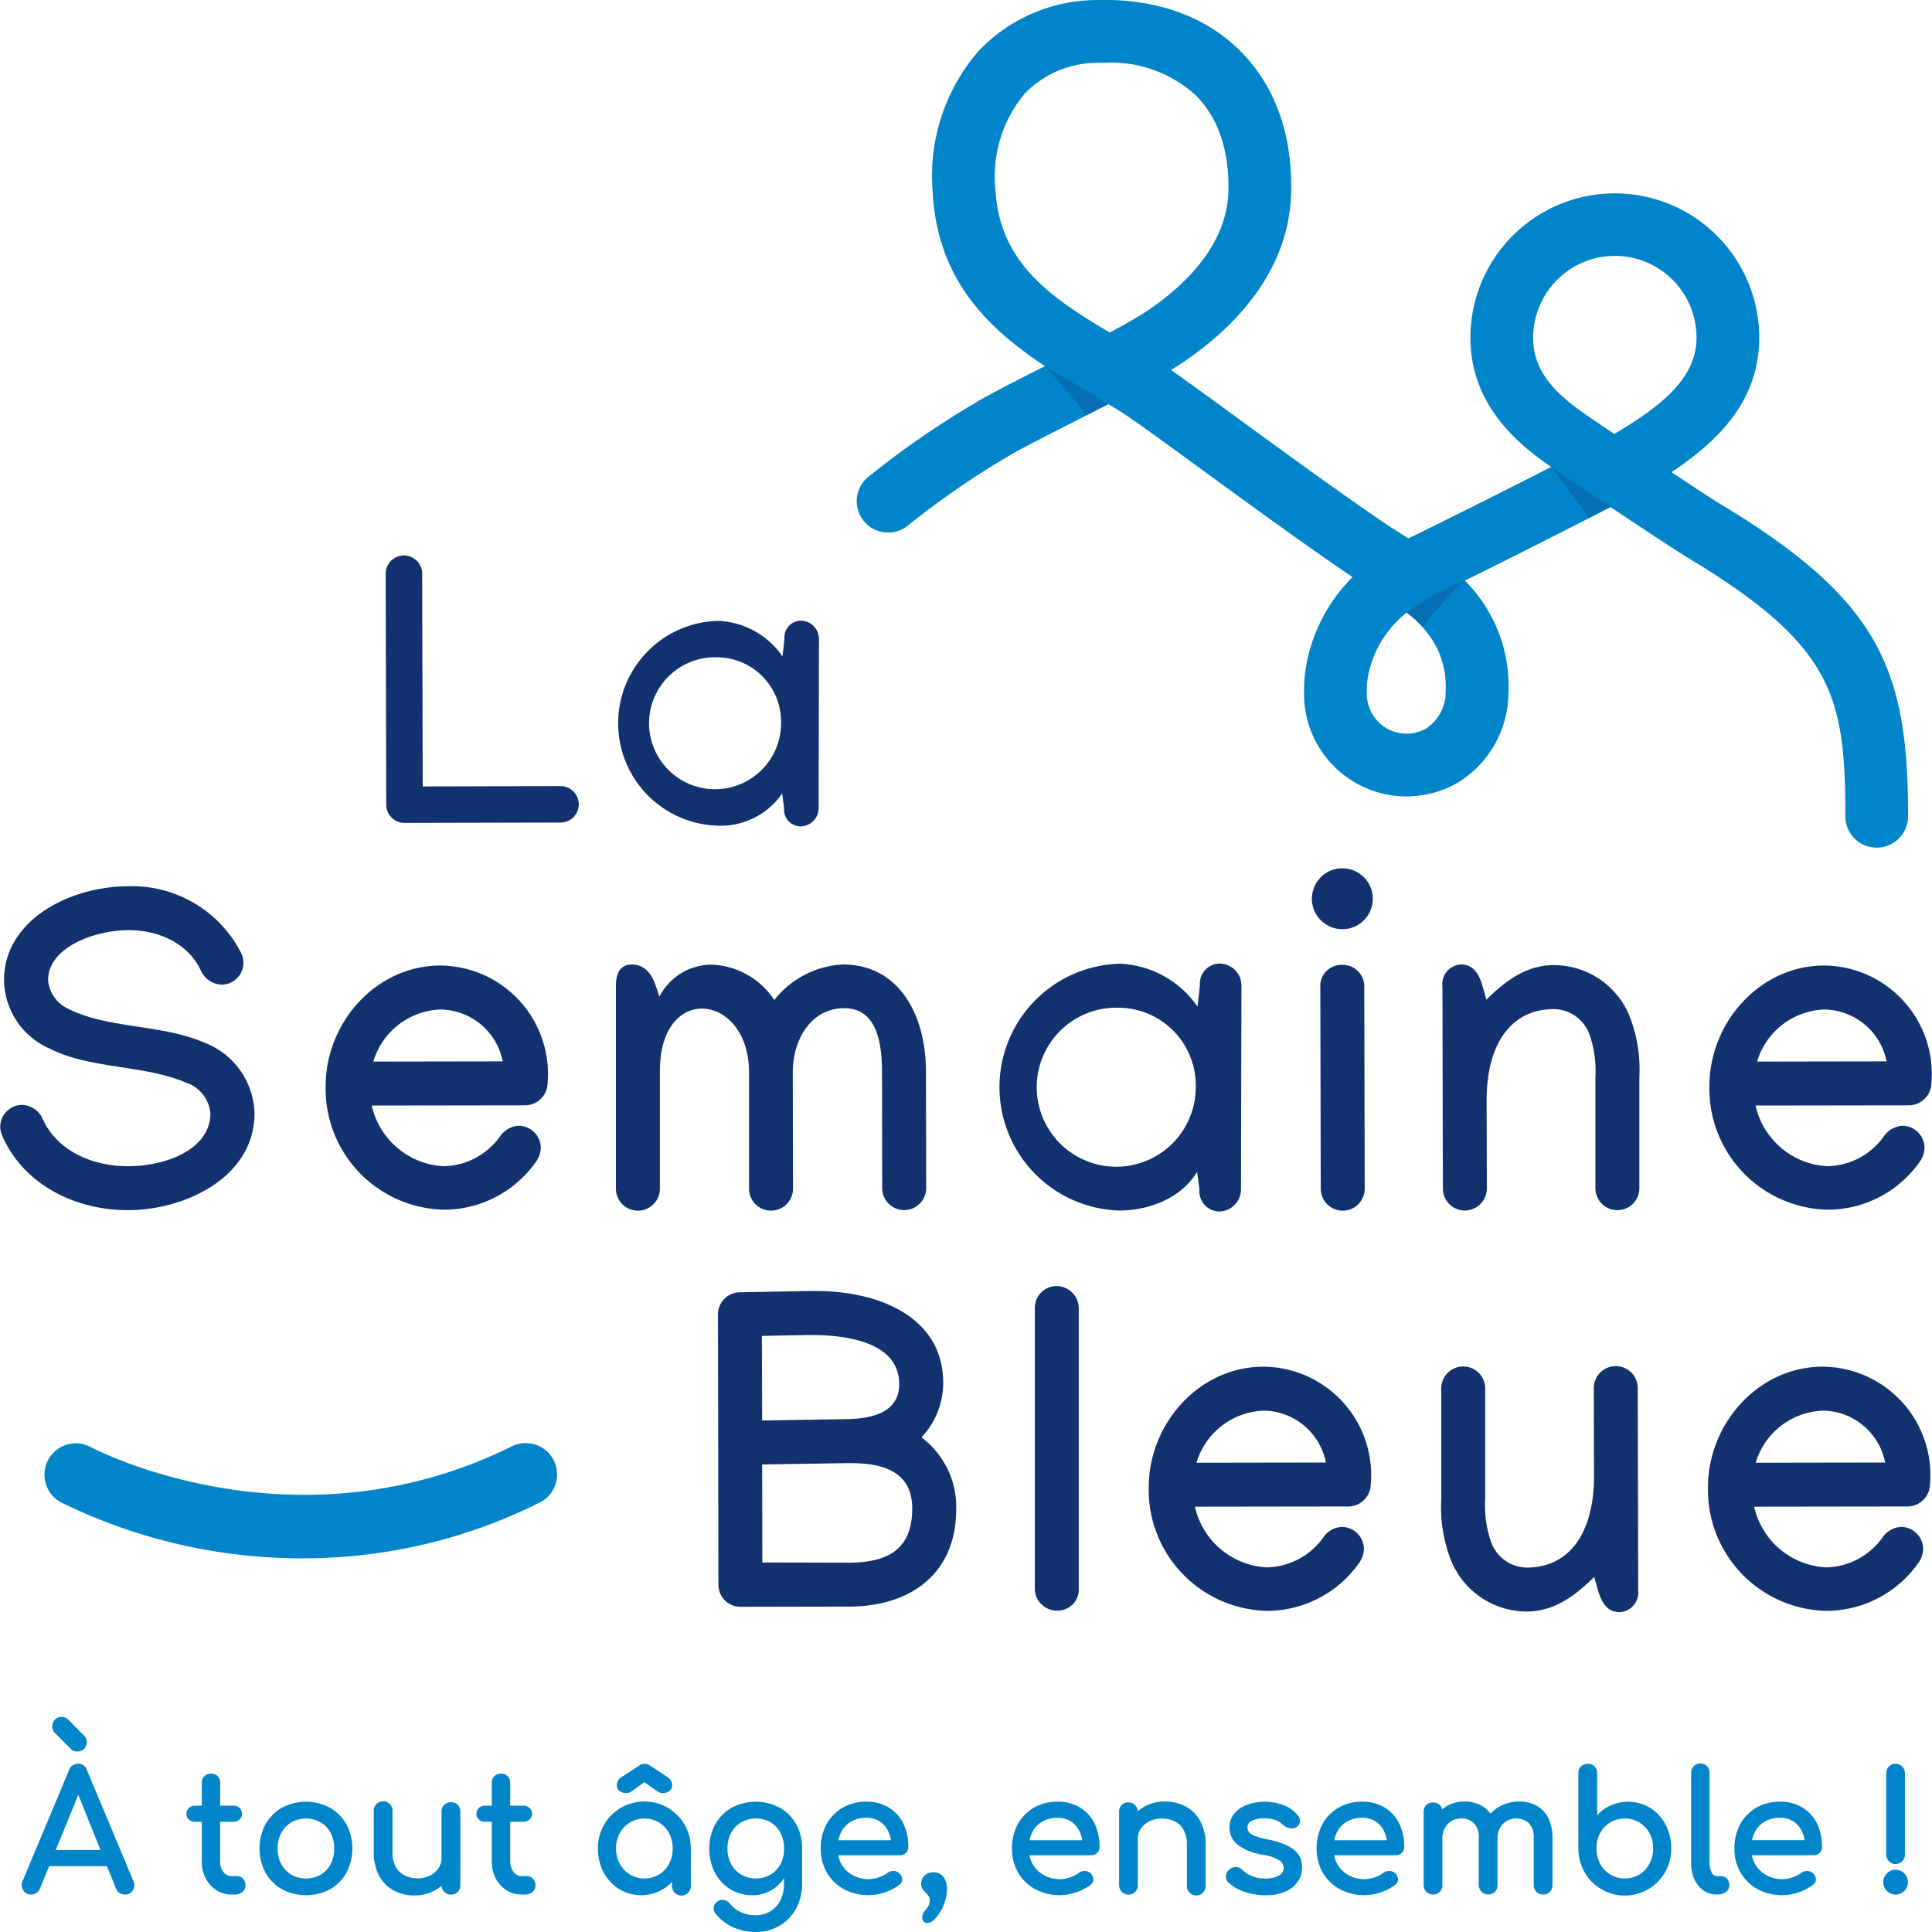 <svg xmlns="http://www.w3.org/2000/svg" width="100" height="100" viewBox="0 0 164.44 164.473">
  <g id="Calque_1" transform="translate(-203.3 -148.869)">
    <g id="Groupe_159" data-name="Groupe 159" transform="translate(205.132 295.033)">
      <path id="Trac&#xE9;_154" data-name="Trac&#xE9; 154" d="M229.522,963.959a.719.719,0,0,0,.551.223.775.775,0,0,0,.8-.8.726.726,0,0,0-.205-.534l-1.366-1.378a.814.814,0,0,0-.574-.232.744.744,0,0,0-.565.236.82.82,0,0,0-.218.574.747.747,0,0,0,.207.549Z" transform="translate(-225.339 -961.24)" fill="#0085cb"/>
      <path id="Trac&#xE9;_155" data-name="Trac&#xE9; 155" d="M219.035,983.953a.759.759,0,0,0-.763-.543.791.791,0,0,0-.763.542l-3.946,9.424a.8.8,0,0,0,.047.792.752.752,0,0,0,.673.374.827.827,0,0,0,.426-.124.789.789,0,0,0,.32-.376l.784-1.916h4.926l.772,1.916a.759.759,0,0,0,.306.369.814.814,0,0,0,.443.131.758.758,0,0,0,.678-.353.821.821,0,0,0,.056-.783Zm-2.661,6.8,1.923-4.7,1.893,4.7Z" transform="translate(-213.481 -979.421)" fill="#0085cb"/>
      <path id="Trac&#xE9;_156" data-name="Trac&#xE9; 156" d="M295.748,996.806h-.479a.859.859,0,0,1-.7-.349,1.373,1.373,0,0,1-.292-.891v-3.39H295.4a.749.749,0,0,0,.531-.191.629.629,0,0,0,.209-.48.662.662,0,0,0-.209-.509.755.755,0,0,0-.531-.191h-1.114v-1.943a.752.752,0,0,0-.783-.783.754.754,0,0,0-.783.783v1.943h-.565a.76.76,0,0,0-.533.191.662.662,0,0,0-.209.509.626.626,0,0,0,.209.48.757.757,0,0,0,.533.191h.565v3.39a3.046,3.046,0,0,0,.333,1.429,2.609,2.609,0,0,0,.912,1.006,2.38,2.38,0,0,0,1.306.371h.254a.979.979,0,0,0,.65-.216.709.709,0,0,0,.259-.567.808.808,0,0,0-.2-.558A.62.62,0,0,0,295.748,996.806Z" transform="translate(-277.389 -983.251)" fill="#0085cb"/>
      <path id="Trac&#xE9;_157" data-name="Trac&#xE9; 157" d="M332,1001.879a4.346,4.346,0,0,0-4.082,0,3.714,3.714,0,0,0-1.4,1.407,4.429,4.429,0,0,0,0,4.124,3.714,3.714,0,0,0,1.4,1.407,4.378,4.378,0,0,0,4.1,0,3.658,3.658,0,0,0,1.393-1.407,4.458,4.458,0,0,0-.007-4.124A3.706,3.706,0,0,0,332,1001.879Zm-.783,5.7a2.563,2.563,0,0,1-2.5,0,2.336,2.336,0,0,1-.856-.9,2.708,2.708,0,0,1-.313-1.324,2.772,2.772,0,0,1,.313-1.331,2.321,2.321,0,0,1,.855-.9,2.563,2.563,0,0,1,2.5,0,2.283,2.283,0,0,1,.849.9,2.822,2.822,0,0,1,.306,1.331,2.777,2.777,0,0,1-.306,1.324A2.288,2.288,0,0,1,331.219,1007.576Z" transform="translate(-305.764 -994.15)" fill="#0085cb"/>
      <path id="Trac&#xE9;_158" data-name="Trac&#xE9; 158" d="M386.617,1001.6a.789.789,0,0,0-.569.22.77.77,0,0,0-.229.577v3.962a1.506,1.506,0,0,1-.266.867,1.913,1.913,0,0,1-.721.621,2.268,2.268,0,0,1-1.038.23,2.492,2.492,0,0,1-1.1-.237,1.775,1.775,0,0,1-.766-.727,2.51,2.51,0,0,1-.284-1.259V1002.4a.8.8,0,1,0-1.591,0v3.456a4.118,4.118,0,0,0,.453,2.006,3.076,3.076,0,0,0,1.24,1.247,3.666,3.666,0,0,0,1.772.425,3.511,3.511,0,0,0,1.718-.417,3.225,3.225,0,0,0,.59-.416.761.761,0,0,0,.227.534.835.835,0,0,0,1.148,0,.789.789,0,0,0,.22-.569V1002.4a.783.783,0,0,0-.22-.576A.792.792,0,0,0,386.617,1001.6Z" transform="translate(-350.08 -994.338)" fill="#0085cb"/>
      <path id="Trac&#xE9;_159" data-name="Trac&#xE9; 159" d="M433.008,996.806h-.479a.859.859,0,0,1-.7-.349,1.373,1.373,0,0,1-.291-.891v-3.39h1.114a.749.749,0,0,0,.531-.191.629.629,0,0,0,.209-.48.662.662,0,0,0-.209-.509.755.755,0,0,0-.531-.191h-1.114v-1.943a.752.752,0,0,0-.783-.783.754.754,0,0,0-.783.783v1.943h-.565a.76.76,0,0,0-.533.191.662.662,0,0,0-.209.509.626.626,0,0,0,.209.48.757.757,0,0,0,.533.191h.565v3.39a3.047,3.047,0,0,0,.333,1.429,2.61,2.61,0,0,0,.912,1.006,2.38,2.38,0,0,0,1.306.371h.254a.979.979,0,0,0,.65-.216.709.709,0,0,0,.259-.567.808.808,0,0,0-.2-.558A.625.625,0,0,0,433.008,996.806Z" transform="translate(-389.953 -983.251)" fill="#0085cb"/>
      <path id="Trac&#xE9;_160" data-name="Trac&#xE9; 160" d="M493.517,1003.32a3.962,3.962,0,0,0-6.853,0,4,4,0,0,0-.524,2.035,4.239,4.239,0,0,0,.48,2.026,3.742,3.742,0,0,0,1.313,1.42,3.64,3.64,0,0,0,3.768,0,3.664,3.664,0,0,0,.748-.622v.308a.8.8,0,1,0,1.594,0V1005.3h0A4.047,4.047,0,0,0,493.517,1003.32Zm-2.182,4.248a2.448,2.448,0,0,1-2.465,0,2.42,2.42,0,0,1-.871-.91,2.662,2.662,0,0,1-.32-1.3,2.693,2.693,0,0,1,.32-1.317,2.42,2.42,0,0,1,.871-.91,2.448,2.448,0,0,1,2.465,0,2.4,2.4,0,0,1,.856.91,2.9,2.9,0,0,1,0,2.62A2.4,2.4,0,0,1,491.334,1007.568Z" transform="translate(-437.083 -994.15)" fill="#0085cb"/>
      <path id="Trac&#xE9;_161" data-name="Trac&#xE9; 161" d="M495.282,985.706a.879.879,0,0,0,.563.178.777.777,0,0,0,.495-.169l1.063-.754,1.062.752a.869.869,0,0,0,.241.131.884.884,0,0,0,.272.04.865.865,0,0,0,.558-.18.6.6,0,0,0,.227-.477.834.834,0,0,0-.374-.686l-1.558-1.024a.626.626,0,0,0-.209-.1.861.861,0,0,0-.216-.023.763.763,0,0,0-.408.126l-1.578,1.029a.831.831,0,0,0-.369.682A.577.577,0,0,0,495.282,985.706Z" transform="translate(-444.389 -979.405)" fill="#0085cb"/>
      <path id="Trac&#xE9;_162" data-name="Trac&#xE9; 162" d="M546.231,1003.276a3.714,3.714,0,0,0-1.4-1.407,4.346,4.346,0,0,0-4.083,0,3.714,3.714,0,0,0-1.4,1.407,4.135,4.135,0,0,0-.509,2.069,4.356,4.356,0,0,0,.473,2.053,3.607,3.607,0,0,0,1.3,1.407,3.57,3.57,0,0,0,1.9.511,3.1,3.1,0,0,0,1.758-.513,3.4,3.4,0,0,0,.928-.936v.412a3.186,3.186,0,0,1-.328,1.508,2.259,2.259,0,0,1-.874.923,2.393,2.393,0,0,1-1.2.313,2.994,2.994,0,0,1-1.272-.259,2.51,2.51,0,0,1-.925-.72.8.8,0,0,0-.491-.311.751.751,0,0,0-.588.124.712.712,0,0,0-.308.459.679.679,0,0,0,.149.558,4.025,4.025,0,0,0,1.5,1.175,4.576,4.576,0,0,0,1.9.4,3.939,3.939,0,0,0,2.073-.545,3.838,3.838,0,0,0,1.4-1.47,4.247,4.247,0,0,0,.5-2.055v-3.093h0A4.119,4.119,0,0,0,546.231,1003.276Zm-2.182,4.291a2.564,2.564,0,0,1-2.5,0,2.32,2.32,0,0,1-.855-.9,2.708,2.708,0,0,1-.313-1.324,2.772,2.772,0,0,1,.313-1.331,2.322,2.322,0,0,1,.855-.9,2.563,2.563,0,0,1,2.5,0,2.266,2.266,0,0,1,.847.9,2.821,2.821,0,0,1,.306,1.331,2.777,2.777,0,0,1-.306,1.324A2.276,2.276,0,0,1,544.049,1007.567Z" transform="translate(-480.3 -994.142)" fill="#0085cb"/>
      <path id="Trac&#xE9;_163" data-name="Trac&#xE9; 163" d="M597.345,1001.857a3.612,3.612,0,0,0-1.923-.5,3.925,3.925,0,0,0-2.006.509,3.628,3.628,0,0,0-1.371,1.407,4.215,4.215,0,0,0-.495,2.069,4.023,4.023,0,0,0,.523,2.056,3.746,3.746,0,0,0,1.45,1.407,4.315,4.315,0,0,0,2.111.509,4.392,4.392,0,0,0,1.382-.243,3.947,3.947,0,0,0,1.209-.632.574.574,0,0,0,.255-.5.756.756,0,0,0-.763-.686.874.874,0,0,0-.5.178,2.707,2.707,0,0,1-.716.362,2.593,2.593,0,0,1-.865.157,2.759,2.759,0,0,1-1.38-.342,2.479,2.479,0,0,1-.939-.925,2.429,2.429,0,0,1-.286-.765h5.246a.726.726,0,0,0,.52-.2.672.672,0,0,0,.207-.5,4.519,4.519,0,0,0-.423-2A3.261,3.261,0,0,0,597.345,1001.857ZM593.259,1004a2.183,2.183,0,0,1,.835-.928,2.494,2.494,0,0,1,1.328-.338,1.965,1.965,0,0,1,1.88,1.157,2.711,2.711,0,0,1,.23.748h-4.489A2.808,2.808,0,0,1,593.259,1004Z" transform="translate(-523.527 -994.142)" fill="#0085cb"/>
      <path id="Trac&#xE9;_164" data-name="Trac&#xE9; 164" d="M640.1,1034.78a1.01,1.01,0,0,0-.745.277.94.94,0,0,0-.277.689.83.83,0,0,0,.126.466,1.728,1.728,0,0,0,.265.315,2.2,2.2,0,0,1,.243.277.579.579,0,0,1,.1.347.939.939,0,0,1-.148.531c-.1.155-.212.3-.318.437a.837.837,0,0,0-.18.534.479.479,0,0,0,.11.3.4.4,0,0,0,.322.142.886.886,0,0,0,.59-.29,3.2,3.2,0,0,0,.54-.705,4.337,4.337,0,0,0,.4-.93,3.348,3.348,0,0,0,.151-.966,1.756,1.756,0,0,0-.3-1.029A1.022,1.022,0,0,0,640.1,1034.78Z" transform="translate(-562.505 -1021.549)" fill="#0085cb"/>
      <path id="Trac&#xE9;_165" data-name="Trac&#xE9; 165" d="M687.835,1001.857a3.613,3.613,0,0,0-1.923-.5,3.931,3.931,0,0,0-2.006.509,3.641,3.641,0,0,0-1.371,1.407,4.22,4.22,0,0,0-.495,2.069,4.018,4.018,0,0,0,.523,2.056,3.735,3.735,0,0,0,1.45,1.407,4.315,4.315,0,0,0,2.11.509,4.393,4.393,0,0,0,1.382-.243,4,4,0,0,0,1.211-.632.578.578,0,0,0,.255-.5.75.75,0,0,0-.281-.52.74.74,0,0,0-.482-.166.874.874,0,0,0-.5.178,2.705,2.705,0,0,1-.716.362,2.6,2.6,0,0,1-.865.157,2.758,2.758,0,0,1-1.38-.342,2.491,2.491,0,0,1-.939-.925,2.431,2.431,0,0,1-.286-.765h5.245a.723.723,0,0,0,.52-.2.672.672,0,0,0,.207-.5,4.518,4.518,0,0,0-.423-2A3.285,3.285,0,0,0,687.835,1001.857ZM683.749,1004a2.184,2.184,0,0,1,.835-.928,2.494,2.494,0,0,1,1.328-.338,1.965,1.965,0,0,1,1.88,1.157,2.708,2.708,0,0,1,.23.748h-4.487A2.718,2.718,0,0,1,683.749,1004Z" transform="translate(-597.736 -994.142)" fill="#0085cb"/>
      <path id="Trac&#xE9;_166" data-name="Trac&#xE9; 166" d="M738.373,1001.7a3.688,3.688,0,0,0-1.772-.425,3.42,3.42,0,0,0-2.308.833.81.81,0,0,0-1.364-.543.769.769,0,0,0-.228.578v6.265a.81.81,0,0,0,1.375.569.789.789,0,0,0,.219-.569v-3.962a1.491,1.491,0,0,1,.266-.874,1.926,1.926,0,0,1,.729-.614,2.281,2.281,0,0,1,1.031-.23,2.487,2.487,0,0,1,1.11.237,1.783,1.783,0,0,1,.759.72,2.5,2.5,0,0,1,.284,1.267v3.456a.8.8,0,1,0,1.594,0v-3.456a4.1,4.1,0,0,0-.453-2A3.091,3.091,0,0,0,738.373,1001.7Z" transform="translate(-639.281 -994.076)" fill="#0085cb"/>
      <path id="Trac&#xE9;_167" data-name="Trac&#xE9; 167" d="M788.439,1005.129a6.375,6.375,0,0,0-1.686-.542,6.715,6.715,0,0,1-1.137-.311,1.069,1.069,0,0,1-.491-.335.729.729,0,0,1-.121-.412.589.589,0,0,1,.383-.547,2.27,2.27,0,0,1,1.011-.2,3.139,3.139,0,0,1,.918.122,1.853,1.853,0,0,1,.729.446,1.074,1.074,0,0,0,.56.273.766.766,0,0,0,.6-.113.62.62,0,0,0,.27-.473.732.732,0,0,0-.2-.527,2.884,2.884,0,0,0-1.169-.838,4.378,4.378,0,0,0-1.673-.3,4.232,4.232,0,0,0-1.4.236,2.668,2.668,0,0,0-1.115.725,1.8,1.8,0,0,0-.443,1.24,1.843,1.843,0,0,0,.667,1.436,4.526,4.526,0,0,0,2.1.862,3.756,3.756,0,0,1,1.475.491.776.776,0,0,1,.367.664.743.743,0,0,1-.4.623,2.31,2.31,0,0,1-1.2.254,2.812,2.812,0,0,1-1.141-.225,2.158,2.158,0,0,1-.74-.48.835.835,0,0,0-.518-.27.8.8,0,0,0-.613.205.752.752,0,0,0-.3.524.691.691,0,0,0,.2.579,3.581,3.581,0,0,0,1.33.784,5.422,5.422,0,0,0,1.846.308,4.049,4.049,0,0,0,1.7-.317,2.447,2.447,0,0,0,1.045-.857,2.154,2.154,0,0,0,.358-1.211,1.926,1.926,0,0,0-.279-1.033A2.35,2.35,0,0,0,788.439,1005.129Z" transform="translate(-680.652 -994.15)" fill="#0085cb"/>
      <path id="Trac&#xE9;_168" data-name="Trac&#xE9; 168" d="M831.965,1001.857a3.612,3.612,0,0,0-1.923-.5,3.925,3.925,0,0,0-2.006.509,3.627,3.627,0,0,0-1.371,1.407,4.214,4.214,0,0,0-.495,2.069,4.023,4.023,0,0,0,.524,2.056,3.746,3.746,0,0,0,1.45,1.407,4.316,4.316,0,0,0,2.111.509,4.392,4.392,0,0,0,1.382-.243,3.948,3.948,0,0,0,1.209-.632.574.574,0,0,0,.255-.5.75.75,0,0,0-.281-.52.739.739,0,0,0-.482-.166.875.875,0,0,0-.5.178,2.707,2.707,0,0,1-.716.362,2.593,2.593,0,0,1-.865.157,2.759,2.759,0,0,1-1.38-.342,2.479,2.479,0,0,1-.939-.925,2.431,2.431,0,0,1-.286-.765H832.9a.726.726,0,0,0,.52-.2.672.672,0,0,0,.207-.5,4.517,4.517,0,0,0-.423-2A3.285,3.285,0,0,0,831.965,1001.857ZM827.879,1004a2.183,2.183,0,0,1,.835-.928,2.494,2.494,0,0,1,1.328-.338,1.965,1.965,0,0,1,1.88,1.157,2.711,2.711,0,0,1,.23.748h-4.489A2.808,2.808,0,0,1,827.879,1004Z" transform="translate(-715.933 -994.142)" fill="#0085cb"/>
      <path id="Trac&#xE9;_169" data-name="Trac&#xE9; 169" d="M886.429,1001.633a2.924,2.924,0,0,0-1.459-.362,3.409,3.409,0,0,0-1.662.4,2.953,2.953,0,0,0-.8.641,2.425,2.425,0,0,0-.761-.684,2.926,2.926,0,0,0-1.459-.362,2.881,2.881,0,0,0-1.517.4,2.647,2.647,0,0,0-.387.284.746.746,0,0,0-.2-.385.858.858,0,0,0-1.146,0,.77.77,0,0,0-.228.578v6.25a.81.81,0,0,0,1.375.569.789.789,0,0,0,.219-.569v-3.962a1.74,1.74,0,0,1,.455-1.238,1.519,1.519,0,0,1,1.15-.48,1.485,1.485,0,0,1,1.081.4,1.7,1.7,0,0,1,.412,1.256v4.018a.811.811,0,0,0,1.375.569.789.789,0,0,0,.22-.569v-3.962a1.756,1.756,0,0,1,.448-1.238,1.621,1.621,0,0,1,2.224-.075,1.7,1.7,0,0,1,.412,1.256v4.018a.778.778,0,0,0,.8.8.77.77,0,0,0,.578-.228.789.789,0,0,0,.22-.569v-4.018a3.722,3.722,0,0,0-.353-1.686A2.5,2.5,0,0,0,886.429,1001.633Z" transform="translate(-757.462 -994.068)" fill="#0085cb"/>
      <path id="Trac&#xE9;_170" data-name="Trac&#xE9; 170" d="M956.158,987.165a3.634,3.634,0,0,0-3.444-.173,3.682,3.682,0,0,0-1.07.8v-3.582a.756.756,0,0,0-.8-.8.789.789,0,0,0-.569.22.77.77,0,0,0-.229.578v6.407a4.138,4.138,0,0,0,.531,2.033,3.846,3.846,0,0,0,1.405,1.427,3.957,3.957,0,0,0,5.441-1.427,4,4,0,0,0,.524-2.035,4.238,4.238,0,0,0-.48-2.026A3.725,3.725,0,0,0,956.158,987.165Zm-.927,5.675a2.451,2.451,0,0,1-2.467,0,2.369,2.369,0,0,1-.864-.918,2.758,2.758,0,0,1-.313-1.312,2.706,2.706,0,0,1,.313-1.31,2.38,2.38,0,0,1,.864-.9,2.451,2.451,0,0,1,2.467,0,2.44,2.44,0,0,1,.864.9,2.649,2.649,0,0,1,.319,1.31,2.7,2.7,0,0,1-.32,1.31A2.406,2.406,0,0,1,955.232,992.84Z" transform="translate(-817.525 -979.421)" fill="#0085cb"/>
      <path id="Trac&#xE9;_171" data-name="Trac&#xE9; 171" d="M1005.919,992.976h-.351a.5.5,0,0,1-.435-.3,1.6,1.6,0,0,1-.185-.817v-7.67a.784.784,0,1,0-1.567,0v7.67a3.29,3.29,0,0,0,.273,1.375,2.342,2.342,0,0,0,.77.952,1.936,1.936,0,0,0,1.143.351h.029a1.217,1.217,0,0,0,.736-.212.682.682,0,0,0,.3-.57.819.819,0,0,0-.2-.56A.656.656,0,0,0,1005.919,992.976Z" transform="translate(-861.259 -979.421)" fill="#0085cb"/>
      <path id="Trac&#xE9;_172" data-name="Trac&#xE9; 172" d="M1029.646,1001.857a3.613,3.613,0,0,0-1.923-.5,3.93,3.93,0,0,0-2.006.509,3.64,3.64,0,0,0-1.371,1.407,4.22,4.22,0,0,0-.495,2.069,4.018,4.018,0,0,0,.524,2.056,3.734,3.734,0,0,0,1.45,1.407,4.316,4.316,0,0,0,2.111.509,4.392,4.392,0,0,0,1.382-.243,4,4,0,0,0,1.211-.632.577.577,0,0,0,.255-.5.75.75,0,0,0-.281-.52.74.74,0,0,0-.482-.166.874.874,0,0,0-.5.178,2.705,2.705,0,0,1-.716.362,2.6,2.6,0,0,1-.865.157,2.759,2.759,0,0,1-1.38-.342,2.492,2.492,0,0,1-.939-.925,2.431,2.431,0,0,1-.286-.765h5.245a.723.723,0,0,0,.52-.2.672.672,0,0,0,.207-.5,4.519,4.519,0,0,0-.423-2A3.273,3.273,0,0,0,1029.646,1001.857Zm-4.086,2.141a2.184,2.184,0,0,1,.835-.928,2.493,2.493,0,0,1,1.328-.338,1.965,1.965,0,0,1,1.88,1.157,2.711,2.711,0,0,1,.23.748h-4.487A2.724,2.724,0,0,1,1025.559,1004Z" transform="translate(-878.046 -994.142)" fill="#0085cb"/>
      <path id="Trac&#xE9;_173" data-name="Trac&#xE9; 173" d="M1096.467,991.934a.777.777,0,0,0,.554-.234.764.764,0,0,0,.243-.563v-6.925a.8.8,0,0,0-.227-.576.808.808,0,0,0-1.141,0,.8.8,0,0,0-.227.576v6.925a.794.794,0,0,0,.225.554A.752.752,0,0,0,1096.467,991.934Z" transform="translate(-936.944 -979.413)" fill="#0085cb"/>
      <path id="Trac&#xE9;_174" data-name="Trac&#xE9; 174" d="M1096.056,1033.843a1.038,1.038,0,0,0-1.484,0,1.03,1.03,0,0,0-.311.752,1,1,0,0,0,.313.745,1.047,1.047,0,0,0,1.475,0,1.007,1.007,0,0,0,.313-.745A1.047,1.047,0,0,0,1096.056,1033.843Z" transform="translate(-935.788 -1020.523)" fill="#0085cb"/>
    </g>
    <g id="Groupe_164" data-name="Groupe 164" transform="translate(203.3 148.869)">
      <g id="Groupe_163" data-name="Groupe 163" transform="translate(0 47.291)">
        <g id="Groupe_160" data-name="Groupe 160" transform="translate(32.818)">
          <path id="Trac&#xE9;_175" data-name="Trac&#xE9; 175" d="M385.747,432.935l-.047-19.7v-.016a1.553,1.553,0,0,1,3.105,0l.047,18.151,11.753-.031h.016a1.553,1.553,0,0,1,0,3.105H400.6l-13.305.031A1.552,1.552,0,0,1,385.747,432.935Z" transform="translate(-385.7 -411.71)" fill="#12326f"/>
          <path id="Trac&#xE9;_176" data-name="Trac&#xE9; 176" d="M509.679,445.573l.171-1.49a1.419,1.419,0,0,1,1.382-1.553,1.557,1.557,0,0,1,1.553,1.553v.031l-.031,14.378a1.556,1.556,0,0,1-1.553,1.553,1.419,1.419,0,0,1-1.382-1.553l-.171-1.241a6.355,6.355,0,0,1-5.48,2.733,8.721,8.721,0,0,1,.031-17.436A7,7,0,0,1,509.679,445.573Zm-5.511.077a5.618,5.618,0,1,0,5.389,5.621A5.484,5.484,0,0,0,504.168,445.65Z" transform="translate(-475.9 -436.985)" fill="#12326f"/>
        </g>
        <g id="Groupe_161" data-name="Groupe 161" transform="translate(61.104 62.188)">
          <path id="Trac&#xE9;_177" data-name="Trac&#xE9; 177" d="M542.928,772.518l-.018-10.8a1.881,1.881,0,0,1,1.833-1.871l4.921-.094c.543-.018,1.067-.018,1.571-.018,5.5,0,10.851,2.283,10.851,7.82a6.766,6.766,0,0,1-1.851,4.64,7.39,7.39,0,0,1,2.956,6.137c0,5.313-3.685,8.176-8.886,8.269l-9.448.018h-.038a1.877,1.877,0,0,1-1.871-1.871l-.018-11.992v-.243Zm7.895-9.036c-.356,0-.729.018-1.085.018l-3.087.056.018,7.2,7.2-.112c2.283-.038,4.471-.637,4.471-2.974C558.344,764.269,554.323,763.482,550.823,763.482Zm8.626,14.761c0-2.956-2.19-3.854-5.257-3.854h-.243l-7.278.112.018,8.345,7.539.018C557.559,782.808,559.449,781.592,559.449,778.243Z" transform="translate(-542.91 -759.31)" fill="#12326f"/>
          <path id="Trac&#xE9;_178" data-name="Trac&#xE9; 178" d="M696.571,759.221v24.1a1.8,1.8,0,0,1-1.758,1.664,1.891,1.891,0,0,1-1.983-1.871v-23.89a1.858,1.858,0,0,1,1.778-1.871A1.909,1.909,0,0,1,696.571,759.221Z" transform="translate(-665.856 -757.35)" fill="#12326f"/>
          <path id="Trac&#xE9;_179" data-name="Trac&#xE9; 179" d="M765.7,804.7a10.089,10.089,0,0,1-.056,1.067,1.924,1.924,0,0,1-1.871,1.646l-13.077.018a6.618,6.618,0,0,0,6.1,5.164,6.027,6.027,0,0,0,4.863-2.6,2.042,2.042,0,0,1,1.553-.842,1.892,1.892,0,0,1,1.871,1.889,2.173,2.173,0,0,1-.336,1.067,9.589,9.589,0,0,1-7.9,4.19,10.3,10.3,0,0,1-10.085-10.515c0-5.427,4.3-10.272,9.766-10.272A9.235,9.235,0,0,1,765.7,804.7Zm-9.167-5.444a6.209,6.209,0,0,0-5.707,4.433l11.02-.018A5.476,5.476,0,0,0,756.536,799.252Z" transform="translate(-710.091 -788.644)" fill="#12326f"/>
          <path id="Trac&#xE9;_180" data-name="Trac&#xE9; 180" d="M892.456,816.1a6.965,6.965,0,0,1-6.474-4.322,12.444,12.444,0,0,1-.842-5.22v-9.448a1.871,1.871,0,0,1,3.742,0v9.448a9.331,9.331,0,0,0,.524,3.687,3.275,3.275,0,0,0,3.012,2.114c3.687,0,5.743-3.032,5.725-7.821l-.018-7.465a1.871,1.871,0,1,1,3.742.018l.038,17.193a1.67,1.67,0,0,1-1.608,1.871c-1.029,0-1.535-.86-1.815-1.871l-.318-1.123C896.815,814.47,894.962,816.1,892.456,816.1Z" transform="translate(-823.565 -788.39)" fill="#12326f"/>
          <path id="Trac&#xE9;_181" data-name="Trac&#xE9; 181" d="M1030.292,804.7a10.073,10.073,0,0,1-.056,1.067,1.924,1.924,0,0,1-1.871,1.646l-13.077.018a6.618,6.618,0,0,0,6.1,5.164,6.033,6.033,0,0,0,4.865-2.6,2.039,2.039,0,0,1,1.553-.842,1.892,1.892,0,0,1,1.871,1.889,2.173,2.173,0,0,1-.336,1.067,9.589,9.589,0,0,1-7.9,4.19,10.3,10.3,0,0,1-10.085-10.515c0-5.427,4.3-10.272,9.766-10.272A9.234,9.234,0,0,1,1030.292,804.7Zm-9.167-5.444a6.209,6.209,0,0,0-5.707,4.433l11.02-.018A5.474,5.474,0,0,0,1021.124,799.252Z" transform="translate(-927.075 -788.644)" fill="#12326f"/>
        </g>
        <g id="Groupe_162" data-name="Groupe 162" transform="translate(0 26.627)">
          <path id="Trac&#xE9;_182" data-name="Trac&#xE9; 182" d="M223.842,573.933a2.175,2.175,0,0,1,.169.766,1.877,1.877,0,0,1-1.871,1.871,2.04,2.04,0,0,1-1.722-1.123c-.954-2.152-3.293-3.517-6.193-3.517-2.825,0-6.848,1.421-6.848,4.266a2.967,2.967,0,0,0,1.815,2.47c3.237,1.628,7.857,1.29,11.357,2.787a6.629,6.629,0,0,1,4.4,6.062c0,5.5-5.986,8.251-10.758,8.251-4.883,0-9.056-2.47-10.72-6.342a2.07,2.07,0,0,1-.169-.748,1.877,1.877,0,0,1,1.871-1.871,2,2,0,0,1,1.722,1.141c1.085,2.526,3.91,4.079,7.3,4.079,3.161,0,7-1.4,7-4.509a3.042,3.042,0,0,0-2.114-2.62c-3.555-1.515-8.082-1.123-11.562-2.88a6.458,6.458,0,0,1-3.892-5.819c0-5.182,5.669-8.007,10.608-8.007A10.42,10.42,0,0,1,223.842,573.933Z" transform="translate(-203.3 -566.662)" fill="#12326f"/>
          <path id="Trac&#xE9;_183" data-name="Trac&#xE9; 183" d="M376.211,614.907a10.093,10.093,0,0,1-.056,1.067,1.926,1.926,0,0,1-1.871,1.646l-13.077.018a6.62,6.62,0,0,0,6.1,5.164,6.033,6.033,0,0,0,4.865-2.6,2.039,2.039,0,0,1,1.553-.842,1.892,1.892,0,0,1,1.871,1.889,2.174,2.174,0,0,1-.336,1.067,9.586,9.586,0,0,1-7.895,4.19,10.3,10.3,0,0,1-10.085-10.515c0-5.425,4.3-10.272,9.766-10.272A9.237,9.237,0,0,1,376.211,614.907Zm-9.169-5.445a6.206,6.206,0,0,0-5.705,4.433l11.02-.018A5.478,5.478,0,0,0,367.043,609.462Z" transform="translate(-329.575 -597.44)" fill="#12326f"/>
          <path id="Trac&#xE9;_184" data-name="Trac&#xE9; 184" d="M508.089,608.24a7.929,7.929,0,0,1,5.819-3.03c4.808,0,7.091,4.3,7.091,9.129l.018,9.971a1.872,1.872,0,0,1-3.742,0l-.018-9.934c0-2.845-.6-5.444-3.217-5.444-2.769,0-4.378,2.6-4.378,5.462l.018,9.971a1.872,1.872,0,0,1-3.742-.018v-9.934c0-3.517-2.039-5.444-4-5.444-1.833,0-3.591,1.664-3.591,5.313v10.085a1.872,1.872,0,0,1-3.742-.018V607.043c0-1.009.318-1.833,1.366-1.833.822,0,1.553.486,1.983,1.7l.356,1.029a5.017,5.017,0,0,1,4.342-2.713A6.659,6.659,0,0,1,508.089,608.24Z" transform="translate(-442.188 -597.022)" fill="#12326f"/>
          <path id="Trac&#xE9;_185" data-name="Trac&#xE9; 185" d="M692.977,608.457l.205-1.8a1.711,1.711,0,0,1,1.664-1.871,1.877,1.877,0,0,1,1.871,1.871v.038l-.038,17.325a1.877,1.877,0,0,1-1.871,1.871,1.711,1.711,0,0,1-1.664-1.871l-.205-1.5c-1.31,2.226-4.1,3.293-6.6,3.293a10.509,10.509,0,0,1,.038-21.011A8.435,8.435,0,0,1,692.977,608.457Zm-6.641.094a6.769,6.769,0,1,0,6.492,6.772A6.605,6.605,0,0,0,686.336,608.55Z" transform="translate(-591.049 -596.677)" fill="#12326f"/>
          <path id="Trac&#xE9;_186" data-name="Trac&#xE9; 186" d="M829.67,605.41a1.841,1.841,0,0,1,1.983,1.778v.018l.038,17.325a1.872,1.872,0,0,1-3.742-.02l-.038-17.492A1.81,1.81,0,0,1,829.67,605.41Z" transform="translate(-715.528 -597.186)" fill="#12326f"/>
          <path id="Trac&#xE9;_187" data-name="Trac&#xE9; 187" d="M895.149,605.266a6.965,6.965,0,0,1,6.474,4.322,12.447,12.447,0,0,1,.842,5.22v9.448a1.871,1.871,0,0,1-3.742,0v-9.448a9.314,9.314,0,0,0-.524-3.685,3.277,3.277,0,0,0-3.012-2.114c-3.687,0-5.743,3.03-5.725,7.819l.018,7.465a1.871,1.871,0,1,1-3.742-.018l-.038-17.193a1.671,1.671,0,0,1,1.609-1.871c1.029,0,1.535.86,1.815,1.871l.318,1.123C890.79,606.892,892.641,605.266,895.149,605.266Z" transform="translate(-762.921 -597.022)" fill="#12326f"/>
          <path id="Trac&#xE9;_188" data-name="Trac&#xE9; 188" d="M1030.953,614.907a10.077,10.077,0,0,1-.056,1.067,1.926,1.926,0,0,1-1.871,1.646l-13.077.018a6.618,6.618,0,0,0,6.1,5.164,6.028,6.028,0,0,0,4.863-2.6,2.042,2.042,0,0,1,1.553-.842,1.892,1.892,0,0,1,1.871,1.889,2.175,2.175,0,0,1-.337,1.067,9.586,9.586,0,0,1-7.895,4.19,10.3,10.3,0,0,1-10.085-10.515c0-5.425,4.3-10.272,9.766-10.272A9.237,9.237,0,0,1,1030.953,614.907Zm-9.167-5.445a6.21,6.21,0,0,0-5.707,4.433l11.02-.018A5.476,5.476,0,0,0,1021.786,609.462Z" transform="translate(-866.513 -597.44)" fill="#12326f"/>
          <circle id="Ellipse_41" data-name="Ellipse 41" cx="2.594" cy="2.594" r="2.594" transform="translate(111.664)" fill="#12326f"/>
        </g>
      </g>
      <path id="Trac&#xE9;_189" data-name="Trac&#xE9; 189" d="M695.276,221.03a2.67,2.67,0,0,1-2.67-2.67c0-10.311-1.094-14.581-13.356-21.976-1.018-.614-3.911-2.528-6.632-4.349-3.275,1.695-8.494,4.329-12.4,6.261a12.858,12.858,0,0,1,2.379,3.309,12.629,12.629,0,0,1,1.326,6.2,9.036,9.036,0,0,1-4.338,7.708,8.724,8.724,0,0,1-13.059-7.758,12.15,12.15,0,0,1,.349-3.026A14.1,14.1,0,0,1,650.648,198c-.068-.045-.137-.092-.2-.139-4.129-2.81-8.768-6.2-12.5-8.921-3.41-2.49-6.355-4.64-7.456-5.292-.212-.124-.423-.25-.635-.372-1.04.536-2.1,1.076-3.116,1.594-2.344,1.193-4.559,2.317-5.556,2.931l-.124.077a71.262,71.262,0,0,0-8.251,5.72,2.671,2.671,0,0,1-3.451-4.077,75.86,75.86,0,0,1,8.9-6.193l.124-.076c1.182-.727,3.382-1.846,5.932-3.143l.148-.076c-4.845-3.194-9.167-7.359-9.552-14.786a16.223,16.223,0,0,1,3.885-12.013,13.919,13.919,0,0,1,10.124-4.36c4.962-.142,9.187,1.357,12.165,4.327s4.464,7.139,4.338,12.093c-.138,5.4-3.267,10.351-9.048,14.315-.342.234-.739.488-1.184.756,1.474,1.029,3.474,2.488,5.905,4.264,3.7,2.7,8.294,6.058,12.352,8.818.594.4,1.213.788,1.869,1.193l.09.056c.088-.043.171-.081.247-.117l.245-.117c3.411-1.666,8.078-4.012,11.664-5.842-.018-.013-.036-.023-.052-.036-2.931-2.01-6.826-5.335-6.826-10.977a12.294,12.294,0,1,1,24.581.432c-.187,5.077-3.483,8.375-7.467,11.027,1.884,1.25,3.543,2.337,4.208,2.738,13.53,8.161,15.938,14.052,15.938,26.549A2.67,2.67,0,0,1,695.276,221.03Zm-40.02-20.007a9.058,9.058,0,0,0-3.186,4.937,6.77,6.77,0,0,0-.205,1.783,3.445,3.445,0,0,0,1.67,3.122,3.4,3.4,0,0,0,3.393.018,3.728,3.728,0,0,0,1.652-3.147l0-.119a7.347,7.347,0,0,0-.775-3.642A8.77,8.77,0,0,0,655.256,201.023Zm17.721-30.366a6.881,6.881,0,0,0-4.626,1.767,6.967,6.967,0,0,0-2.323,5.187c0,2.474,1.306,4.378,4.507,6.573.556.381,1.407.959,2.4,1.63,4.117-2.442,6.875-4.741,6.994-7.969A6.951,6.951,0,0,0,673.8,170.7,8.111,8.111,0,0,0,672.976,170.657ZM629.55,154.211c-.158,0-.318,0-.479.007a8.593,8.593,0,0,0-6.348,2.645,10.967,10.967,0,0,0-2.476,8.115c.32,6.153,4.552,9.144,9.739,12.2,1.391-.75,2.6-1.441,3.368-1.968,3-2.062,6.612-5.477,6.729-10.047.088-3.451-.869-6.277-2.771-8.174A10.677,10.677,0,0,0,629.55,154.211Z" transform="translate(-535.524 -148.869)" fill="#0085cb"/>
      <path id="Trac&#xE9;_190" data-name="Trac&#xE9; 190" d="M247.5,841.455a46.45,46.45,0,0,1-21.835-4.757,2.671,2.671,0,0,1,2.56-4.689c.264.142,17.334,9.108,35.83-.068a2.67,2.67,0,0,1,2.373,4.784A44.819,44.819,0,0,1,247.5,841.455Z" transform="translate(-220.504 -708.812)" fill="#0085cb"/>
      <path id="Trac&#xE9;_191" data-name="Trac&#xE9; 191" d="M870.117,427.554a29.033,29.033,0,0,1,3.6-3.964,20.292,20.292,0,0,0-4.959,2.726A11.322,11.322,0,0,1,870.117,427.554Z" transform="translate(-749.029 -374.161)" fill="#12326f" opacity="0.25"/>
      <path id="Trac&#xE9;_192" data-name="Trac&#xE9; 192" d="M697.581,322.15c.187.115,4.257,2.47,5.389,3.237,0,0-1.189.612-1.873.961a45.294,45.294,0,0,0-3.526-4.19Z" transform="translate(-608.64 -290.973)" fill="#12326f" opacity="0.25"/>
      <path id="Trac&#xE9;_193" data-name="Trac&#xE9; 193" d="M937.088,369.83c.178.115,3.629,2.474,5.054,3.41,0,0-1.044.538-1.837.945-1.241-1.837-3.235-4.345-3.235-4.345Z" transform="translate(-805.048 -330.074)" fill="#12326f" opacity="0.25"/>
    </g>
  </g>
</svg>